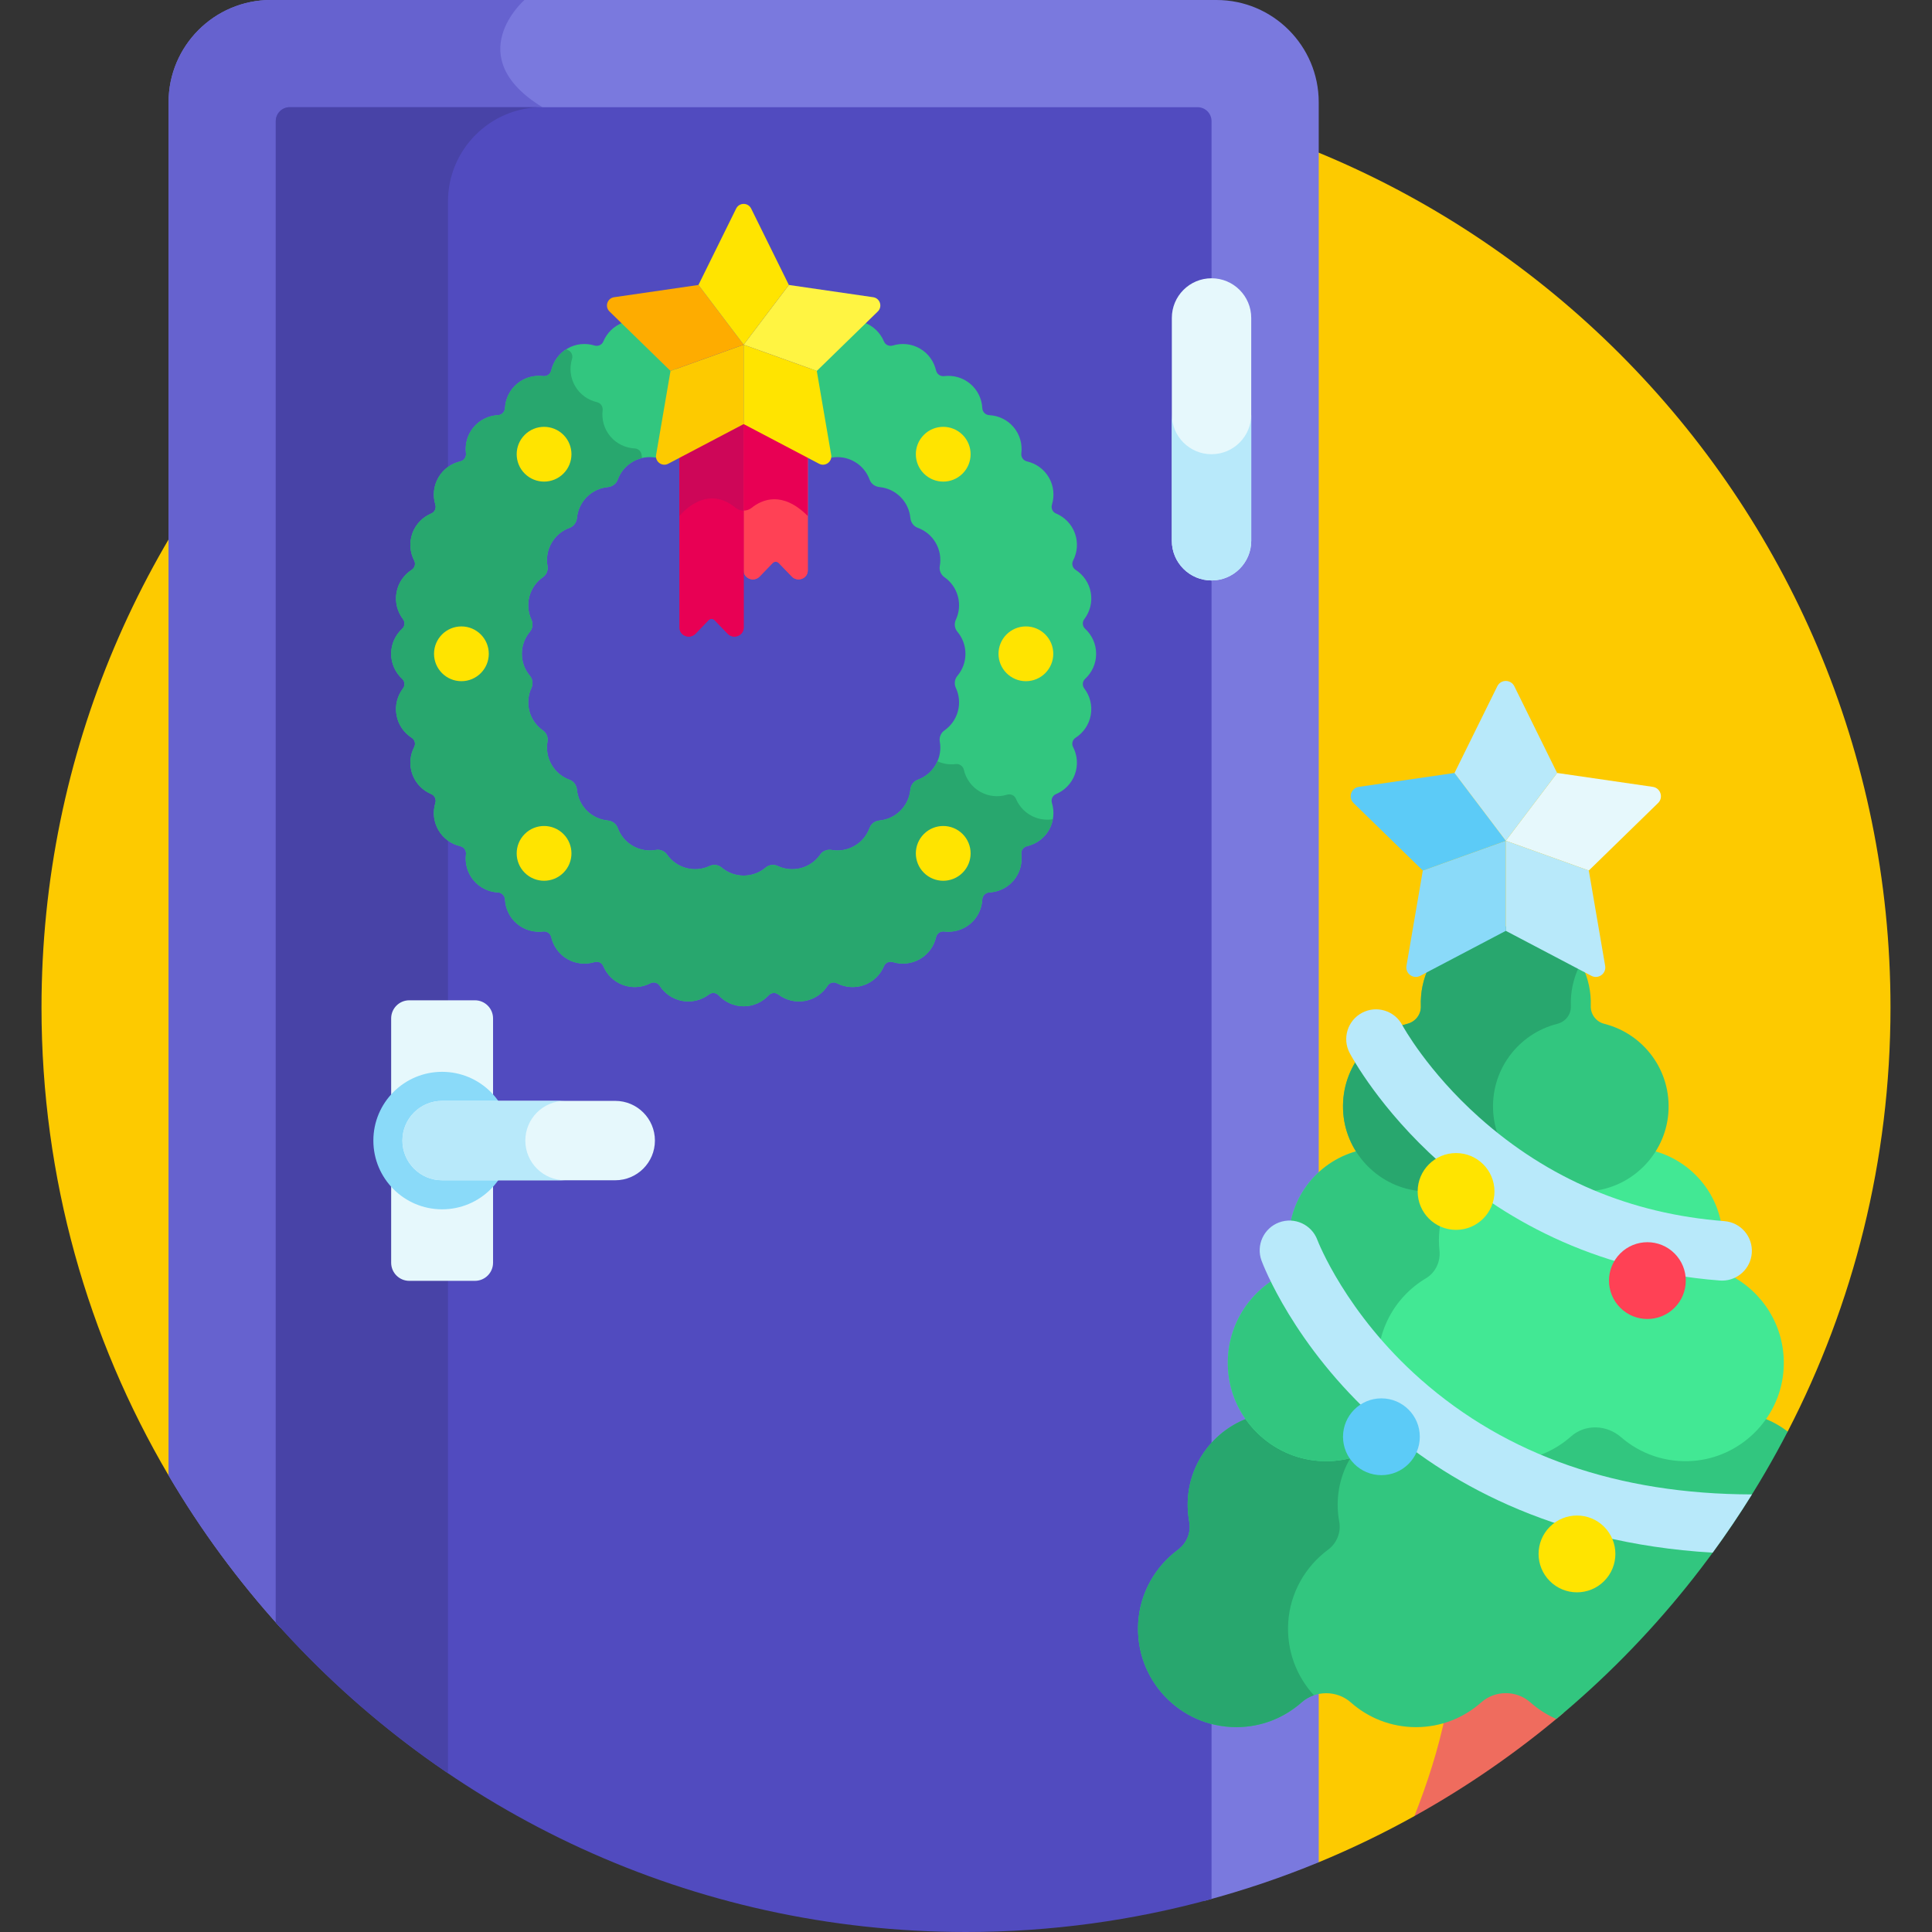 <?xml version="1.0" encoding="UTF-8"?> <svg xmlns="http://www.w3.org/2000/svg" id="Layer_1" height="512" viewBox="0 0 512 512" width="512"><rect x="0" y="0" width="512" height="512" fill="#333333" stroke="none"/><g><path d="m349.475 493.519c8.717-3.602 17.18-7.691 25.357-12.235l98.922-101.907c17.407-33.661 27.246-71.869 27.246-112.377 0-135.31-109.69-245-245-245s-245 109.69-245 245c0 45.252 12.283 87.63 33.675 124.006z" fill="#fdca00"></path><path d="m322.393 0h-250.636c-14.932 0-27.082 12.149-27.082 27.082v363.924c8.502 14.458 18.45 27.964 29.637 40.327l244.968 72.387c10.348-2.762 20.434-6.167 30.196-10.2v-466.438c-.001-14.933-12.15-27.082-27.083-27.082z" fill="#7a79de"></path><path d="m143.729 451.845v-423.438c-21.921-13.466-4.746-28.407-4.746-28.407h-67.226c-14.932 0-27.082 12.149-27.082 27.082v363.924c8.504 14.461 18.457 27.966 29.646 40.329z" fill="#6662cf"></path><path d="m317.371 28.407h-240.591c-2.042 0-3.698 1.656-3.698 3.698v397.864c44.871 50.328 110.187 82.031 182.918 82.031 22.532 0 44.346-3.057 65.069-8.752v-471.143c-.001-2.042-1.656-3.698-3.698-3.698z" fill="#514bbf"></path><g><path d="m118.715 53.421c0-13.815 11.199-25.014 25.014-25.014h-66.949c-2.042 0-3.698 1.656-3.698 3.698v397.864c13.48 15.119 28.816 28.542 45.633 39.945z" fill="#4843a7"></path></g><g><path d="m287.563 179.908c1.795-1.656 2.925-4.024 2.925-6.644s-1.13-4.988-2.925-6.644c-.71-.655-.807-1.758-.221-2.526 1.481-1.942 2.182-4.471 1.727-7.051s-1.978-4.717-4.034-6.035c-.813-.521-1.099-1.592-.656-2.449 1.121-2.17 1.373-4.782.477-7.244-.896-2.462-2.768-4.302-5.022-5.243-.912-.381-1.342-1.409-1.054-2.354.707-2.317.493-4.909-.806-7.16-1.301-2.253-3.441-3.734-5.804-4.279-.986-.228-1.629-1.146-1.506-2.15.295-2.404-.36-4.918-2.03-6.908-1.672-1.992-4.036-3.074-6.456-3.2-1.012-.052-1.805-.846-1.858-1.858-.125-2.421-1.208-4.785-3.2-6.456-1.991-1.67-4.505-2.325-6.909-2.031-1.005.124-1.923-.519-2.15-1.505-.546-2.362-2.027-4.503-4.279-5.804-2.251-1.299-4.843-1.513-7.16-.806-.945.288-1.974-.142-2.354-1.053-.942-2.254-2.781-4.126-5.243-5.022-.359-.131-.722-.23-1.085-.313l-12.975 12.647 3.94 22.977c.025.146.006.264-.025.37.464.155.963.206 1.458.117 2.033-.362 4.198-.04 6.127 1.074s3.291 2.827 3.994 4.769c.403 1.112 1.455 1.845 2.633 1.958 2.025.195 3.997 1.063 5.547 2.615 1.551 1.551 2.42 3.523 2.615 5.547.113 1.178.845 2.23 1.958 2.633 1.942.703 3.655 2.065 4.769 3.993 1.114 1.929 1.436 4.094 1.074 6.127-.201 1.132.283 2.301 1.225 2.958 1.693 1.182 2.996 2.94 3.573 5.092.577 2.151.327 4.326-.548 6.196-.488 1.041-.322 2.296.418 3.175 1.33 1.58 2.133 3.616 2.133 5.843s-.803 4.263-2.133 5.843c-.74.879-.905 2.134-.418 3.175.875 1.87 1.125 4.045.548 6.196-.576 2.151-1.88 3.91-3.573 5.092-.942.658-1.427 1.827-1.225 2.958.362 2.033.039 4.198-1.074 6.127-1.114 1.929-2.827 3.29-4.769 3.993-1.113.403-1.845 1.455-1.958 2.633-.195 2.025-1.063 3.996-2.615 5.547-1.551 1.551-3.522 2.42-5.547 2.615-1.177.113-2.23.845-2.633 1.958-.703 1.942-2.065 3.655-3.994 4.769s-4.094 1.436-6.127 1.074c-1.131-.201-2.301.283-2.958 1.226-1.181 1.693-2.94 2.996-5.091 3.573-2.152.577-4.326.327-6.196-.548-1.041-.487-2.296-.322-3.175.418-1.58 1.33-3.616 2.133-5.843 2.133s-4.263-.803-5.843-2.133c-.879-.74-2.134-.905-3.175-.418-1.87.876-4.044 1.125-6.196.548-2.151-.576-3.91-1.879-5.091-3.573-.658-.943-1.827-1.427-2.958-1.225-2.033.362-4.198.04-6.127-1.074s-3.29-2.827-3.994-4.769c-.403-1.113-1.455-1.844-2.633-1.958-2.025-.195-3.996-1.063-5.547-2.615-1.551-1.551-2.42-3.522-2.615-5.547-.113-1.178-.845-2.23-1.958-2.633-1.942-.703-3.655-2.064-4.769-3.993s-1.436-4.094-1.074-6.127c.201-1.132-.283-2.301-1.226-2.958-1.693-1.182-2.996-2.94-3.573-5.092-.576-2.151-.327-4.326.548-6.196.488-1.041.322-2.295-.418-3.175-1.33-1.58-2.133-3.616-2.133-5.843s.803-4.263 2.133-5.843c.74-.879.905-2.134.418-3.175-.876-1.87-1.124-4.045-.548-6.196s1.88-3.91 3.573-5.092c.943-.658 1.427-1.827 1.226-2.958-.362-2.033-.04-4.198 1.074-6.127s2.827-3.29 4.769-3.993c1.113-.403 1.845-1.455 1.958-2.633.195-2.025 1.063-3.996 2.615-5.547 1.551-1.551 3.522-2.42 5.547-2.615 1.178-.113 2.23-.845 2.633-1.958.703-1.941 2.065-3.655 3.994-4.769s4.094-1.436 6.127-1.074c.495.088.995.038 1.459-.117-.031-.106-.05-.225-.025-.371l3.94-22.977-12.975-12.647c-.363.083-.726.182-1.085.313-2.462.896-4.301 2.768-5.243 5.022-.381.912-1.409 1.342-2.354 1.053-2.317-.706-4.91-.493-7.16.806-2.253 1.301-3.734 3.441-4.279 5.804-.228.986-1.146 1.629-2.15 1.505-2.404-.295-4.918.36-6.909 2.031-1.992 1.672-3.074 4.036-3.2 6.456-.052 1.012-.846 1.805-1.858 1.858-2.421.125-4.785 1.207-6.456 3.2-1.67 1.991-2.325 4.504-2.03 6.908.123 1.005-.519 1.923-1.505 2.15-2.363.546-4.503 2.027-5.804 4.279-1.299 2.251-1.513 4.843-.806 7.16.288.945-.142 1.974-1.054 2.354-2.254.941-4.125 2.781-5.022 5.243-.896 2.462-.645 5.074.477 7.244.443.858.156 1.928-.656 2.449-2.056 1.318-3.579 3.455-4.034 6.035s.246 5.109 1.727 7.051c.585.768.489 1.871-.221 2.526-1.795 1.656-2.925 4.024-2.925 6.644s1.129 4.988 2.925 6.644c.71.654.807 1.758.221 2.526-1.481 1.942-2.182 4.471-1.727 7.051s1.978 4.716 4.034 6.035c.813.521 1.1 1.591.656 2.449-1.121 2.17-1.373 4.782-.477 7.244s2.768 4.302 5.022 5.243c.912.381 1.342 1.409 1.054 2.354-.707 2.317-.493 4.909.806 7.16 1.301 2.253 3.441 3.734 5.804 4.279.986.228 1.628 1.146 1.505 2.15-.295 2.404.36 4.918 2.03 6.908 1.672 1.992 4.036 3.074 6.456 3.2 1.012.052 1.805.846 1.858 1.858.126 2.421 1.208 4.785 3.2 6.456 1.991 1.67 4.505 2.326 6.909 2.031 1.005-.123 1.923.519 2.15 1.505.546 2.363 2.027 4.503 4.279 5.803 2.25 1.3 4.842 1.513 7.16.806.945-.288 1.973.142 2.354 1.053.942 2.254 2.781 4.126 5.243 5.022s5.074.645 7.244-.476c.858-.443 1.928-.157 2.449.656 1.319 2.056 3.455 3.579 6.035 4.035 2.58.455 5.109-.246 7.051-1.727.768-.585 1.871-.489 2.526.221 1.656 1.796 4.024 2.925 6.644 2.925s4.988-1.13 6.644-2.925c.655-.71 1.758-.806 2.526-.221 1.943 1.481 4.471 2.182 7.051 1.727s4.717-1.979 6.035-4.035c.521-.813 1.591-1.099 2.449-.656 2.17 1.121 4.782 1.372 7.244.476s4.301-2.768 5.243-5.022c.381-.912 1.409-1.342 2.354-1.053 2.317.706 4.909.493 7.16-.806 2.253-1.301 3.733-3.441 4.279-5.803.228-.986 1.146-1.629 2.15-1.505 2.404.295 4.918-.36 6.909-2.031 1.992-1.672 3.074-4.036 3.2-6.456.052-1.012.846-1.805 1.858-1.858 2.421-.126 4.785-1.208 6.456-3.2 1.67-1.991 2.326-4.504 2.03-6.908-.123-1.005.519-1.923 1.506-2.15 2.362-.546 4.503-2.027 5.804-4.279 1.299-2.251 1.512-4.842.806-7.16-.288-.945.142-1.973 1.054-2.354 2.253-.941 4.125-2.781 5.022-5.243.896-2.462.645-5.074-.477-7.244-.443-.858-.156-1.928.656-2.449 2.056-1.319 3.579-3.455 4.034-6.035s-.246-5.109-1.727-7.051c-.584-.769-.488-1.872.222-2.526z" fill="#32c67f"></path></g><g><path d="m274.463 216.679c-2.462-.896-4.301-2.768-5.243-5.022-.38-.912-1.409-1.341-2.354-1.053-2.317.706-4.909.493-7.16-.806h-.001c-2.252-1.301-3.733-3.441-4.279-5.804-.228-.986-1.146-1.629-2.15-1.505-1.631.2-3.309-.048-4.843-.743-.135.307-.281.611-.452.909-1.114 1.929-2.827 3.29-4.769 3.993-1.113.403-1.845 1.455-1.958 2.633-.195 2.025-1.063 3.996-2.615 5.547-1.551 1.551-3.522 2.42-5.547 2.615-1.177.113-2.23.845-2.633 1.958-.703 1.942-2.065 3.656-3.994 4.769s-4.094 1.436-6.127 1.074c-1.131-.201-2.3.283-2.958 1.225-1.182 1.693-2.94 2.997-5.092 3.573-2.152.577-4.326.327-6.196-.548-1.041-.487-2.296-.322-3.175.418-1.58 1.33-3.616 2.133-5.843 2.133s-4.263-.803-5.843-2.133c-.879-.74-2.133-.905-3.175-.418-1.87.876-4.044 1.125-6.196.548-2.151-.576-3.91-1.879-5.091-3.573-.658-.943-1.827-1.427-2.958-1.225-2.033.362-4.198.04-6.127-1.074s-3.29-2.827-3.993-4.769c-.403-1.113-1.455-1.844-2.633-1.958-2.025-.195-3.996-1.063-5.547-2.615-1.551-1.551-2.42-3.522-2.615-5.547-.113-1.178-.845-2.23-1.958-2.633-1.942-.703-3.655-2.064-4.769-3.993s-1.436-4.093-1.074-6.127c.201-1.132-.283-2.301-1.225-2.958-1.693-1.182-2.996-2.94-3.573-5.092-.576-2.151-.327-4.326.548-6.196.488-1.041.322-2.295-.418-3.175-1.33-1.58-2.133-3.616-2.133-5.843s.803-4.263 2.133-5.843c.74-.879.906-2.134.418-3.175-.876-1.87-1.124-4.045-.548-6.196s1.88-3.91 3.573-5.092c.942-.658 1.427-1.827 1.225-2.958-.362-2.033-.039-4.198 1.074-6.127 1.114-1.929 2.827-3.29 4.769-3.994 1.112-.403 1.845-1.455 1.958-2.633.195-2.025 1.064-3.996 2.615-5.547s3.522-2.42 5.547-2.615c1.178-.113 2.23-.845 2.633-1.958.703-1.941 2.065-3.655 3.993-4.769.783-.452 1.605-.767 2.441-.966-.03-.23-.058-.461-.071-.693-.052-1.012-.846-1.805-1.858-1.858-2.42-.126-4.784-1.208-6.456-3.2-1.67-1.991-2.325-4.504-2.031-6.908.123-1.005-.519-1.923-1.505-2.15-2.363-.546-4.503-2.027-5.804-4.28-1.299-2.251-1.512-4.842-.806-7.16.288-.945-.142-1.974-1.054-2.354-.162-.068-.318-.15-.476-.227-2.078 1.314-3.457 3.355-3.977 5.607-.227.986-1.146 1.629-2.15 1.505-2.404-.295-4.918.36-6.908 2.03-1.992 1.672-3.074 4.036-3.2 6.457-.053 1.012-.846 1.805-1.858 1.858-2.421.125-4.785 1.207-6.457 3.2-1.67 1.991-2.325 4.504-2.03 6.908.123 1.005-.519 1.923-1.505 2.15-2.363.546-4.503 2.027-5.804 4.28-1.299 2.251-1.512 4.842-.806 7.16.288.945-.142 1.974-1.054 2.355-2.253.941-4.125 2.781-5.022 5.243-.896 2.462-.644 5.074.477 7.244.443.858.156 1.928-.657 2.449-2.056 1.319-3.579 3.455-4.034 6.035s.246 5.109 1.727 7.051c.585.768.489 1.872-.221 2.526-1.796 1.656-2.925 4.024-2.925 6.644s1.129 4.989 2.925 6.644c.71.654.807 1.758.221 2.526-1.481 1.942-2.182 4.471-1.727 7.051s1.979 4.716 4.034 6.035c.813.521 1.1 1.591.657 2.449-1.121 2.17-1.372 4.782-.477 7.244.896 2.462 2.768 4.302 5.022 5.243.912.381 1.342 1.409 1.054 2.355-.707 2.317-.493 4.909.806 7.16 1.301 2.253 3.441 3.734 5.804 4.279.986.228 1.628 1.146 1.505 2.15-.295 2.404.36 4.917 2.03 6.908 1.672 1.992 4.036 3.074 6.457 3.2 1.012.052 1.805.845 1.858 1.858.126 2.421 1.208 4.785 3.2 6.457 1.991 1.67 4.505 2.325 6.908 2.03 1.005-.123 1.923.519 2.15 1.505.546 2.363 2.027 4.503 4.28 5.804 2.25 1.3 4.842 1.512 7.16.806.945-.288 1.973.142 2.354 1.053.942 2.254 2.781 4.126 5.243 5.022s5.074.645 7.244-.476c.858-.443 1.928-.157 2.449.656 1.319 2.056 3.455 3.579 6.035 4.034 2.581.455 5.109-.246 7.051-1.727.768-.585 1.871-.489 2.526.221 1.656 1.796 4.023 2.925 6.644 2.925 2.62 0 4.988-1.13 6.644-2.925.655-.71 1.758-.806 2.526-.221 1.943 1.481 4.471 2.182 7.051 1.727 2.581-.455 4.717-1.979 6.035-4.034.521-.813 1.591-1.1 2.449-.656 2.17 1.121 4.782 1.373 7.244.476 2.462-.896 4.301-2.768 5.243-5.022.381-.912 1.409-1.342 2.355-1.053 2.317.706 4.909.493 7.16-.806 2.253-1.301 3.733-3.441 4.279-5.804.228-.986 1.146-1.629 2.15-1.505 2.404.295 4.918-.36 6.909-2.03 1.992-1.672 3.074-4.036 3.2-6.457.052-1.012.845-1.805 1.858-1.858 2.421-.126 4.785-1.208 6.456-3.2 1.67-1.991 2.326-4.504 2.031-6.908-.123-1.005.519-1.923 1.506-2.15 2.362-.546 4.503-2.027 5.803-4.279.529-.916.869-1.889 1.049-2.876-1.484.248-3.049.135-4.558-.415z" fill="#28a76e"></path></g><g fill="#ffe400"><path d="m129.534 173.264c0 4.008-3.249 7.257-7.257 7.257s-7.257-3.249-7.257-7.257 3.249-7.257 7.257-7.257c4.008-.001 7.257 3.248 7.257 7.257z"></path><path d="m279.13 173.264c0 4.008-3.249 7.257-7.257 7.257s-7.257-3.249-7.257-7.257 3.249-7.257 7.257-7.257 7.257 3.248 7.257 7.257z"></path><path d="m149.316 221.022c2.834 2.834 2.834 7.429 0 10.263s-7.429 2.834-10.263 0-2.834-7.429 0-10.263 7.429-2.834 10.263 0z"></path><path d="m255.097 115.242c2.834 2.834 2.834 7.429 0 10.263s-7.429 2.834-10.263 0-2.834-7.429 0-10.263c2.834-2.835 7.429-2.835 10.263 0z"></path><path d="m244.834 221.022c2.834-2.834 7.429-2.834 10.263 0s2.834 7.429 0 10.263-7.429 2.834-10.263 0-2.834-7.429 0-10.263z"></path><path d="m139.053 115.242c2.834-2.834 7.429-2.834 10.263 0s2.834 7.429 0 10.263-7.429 2.834-10.263 0-2.834-7.429 0-10.263z"></path></g><path d="m213.64 120.169-16.565-8.709v39.665c0 .094.005.187.013.279.191 2.053 2.79 2.864 4.22 1.38l3.447-3.577c.446-.463 1.188-.463 1.634 0l3.447 3.577c1.431 1.484 4.029.673 4.22-1.38.009-.092.013-.185.013-.279v-30.804c-.143-.035-.288-.078-.429-.152z" fill="#ff4155"></path><path d="m213.64 120.169-16.565-8.709v39.665c0 .094.005.187.013.279.191 2.053 2.79 2.864 4.22 1.38l3.447-3.577c.446-.463 1.188-.463 1.634 0l3.447 3.577c1.431 1.484 4.029.673 4.22-1.38.009-.092.013-.185.013-.279v-30.804c-.143-.035-.288-.078-.429-.152z" fill="#ff4155"></path><path d="m180.51 120.169c-.141.074-.285.117-.428.152v45.957c0 .094.004.187.013.279.191 2.052 2.79 2.864 4.22 1.38l3.446-3.577c.446-.463 1.188-.463 1.635 0l3.447 3.577c1.43 1.485 4.029.673 4.22-1.38.008-.092.013-.185.013-.279v-54.818z" fill="#e80054"></path><path d="m180.51 120.169c-.141.074-.285.117-.428.152v45.957c0 .094.004.187.013.279.191 2.052 2.79 2.864 4.22 1.38l3.446-3.577c.446-.463 1.188-.463 1.635 0l3.447 3.577c1.43 1.485 4.029.673 4.22-1.38.008-.092.013-.185.013-.279v-54.818z" fill="#e80054"></path><path d="m125.861 265.089h-17.395c-2.653 0-4.804 2.151-4.804 4.804v64.741c0 2.653 2.151 4.804 4.804 4.804h17.395c2.653 0 4.804-2.151 4.804-4.804v-64.741c0-2.653-2.151-4.804-4.804-4.804z" fill="#e6f8fc"></path><circle cx="117.164" cy="302.264" fill="#8adaf9" r="18.219"></circle><g><path d="m321.068 153.828c-5.811 0-10.521-4.711-10.521-10.521v-59.042c0-5.81 4.71-10.521 10.521-10.521s10.521 4.711 10.521 10.521v59.042c0 5.81-4.71 10.521-10.521 10.521z" fill="#e6f8fc"></path></g><path d="m321.068 120.373c-5.811 0-10.521-4.711-10.521-10.521v33.455c0 5.81 4.71 10.521 10.521 10.521s10.521-4.711 10.521-10.521v-33.455c0 5.81-4.71 10.521-10.521 10.521z" fill="#b8e9fa"></path><g><path d="m163.038 312.784h-45.874c-5.811 0-10.521-4.711-10.521-10.521s4.711-10.521 10.521-10.521h45.874c5.811 0 10.521 4.711 10.521 10.521s-4.711 10.521-10.521 10.521z" fill="#e6f8fc"></path></g><path d="m139.218 302.263c0-5.81 4.71-10.521 10.521-10.521h-32.576c-5.811 0-10.521 4.711-10.521 10.521s4.71 10.521 10.521 10.521h32.576c-5.811 0-10.521-4.711-10.521-10.521z" fill="#b8e9fa"></path><path d="m414.4 453.892c-3.283-1.126-6.281-2.864-8.823-5.119-3.689-3.272-9.354-3.272-13.043 0-2.695 2.39-5.899 4.21-9.416 5.323-1.881 9.348-4.928 18.679-8.286 27.187 14.103-7.837 27.35-17.025 39.568-27.391z" fill="#ef6c5e"></path><path d="m473.754 379.376c-2.07-1.59-4.388-2.868-6.891-3.736-4.402 5.398-10.898 9.035-18.182 9.585-7.318.553-14.055-1.92-19.095-6.297-3.803-3.302-9.484-3.525-13.251-.183-4.598 4.078-10.648 6.556-17.28 6.556-6.631 0-12.681-2.477-17.279-6.556-3.768-3.342-9.448-3.119-13.251.183-5.04 4.376-11.777 6.849-19.094 6.297-7.286-.55-13.782-4.188-18.184-9.587-9.6 3.303-16.501 12.405-16.501 23.126 0 1.534.142 3.034.413 4.489.528 2.832-.642 5.713-2.957 7.429-6.008 4.454-10.066 11.422-10.562 19.267-.959 15.164 11.056 27.763 26.014 27.763 6.631 0 12.681-2.477 17.279-6.556 3.664-3.25 9.379-3.25 13.043 0 4.599 4.078 10.648 6.556 17.279 6.556s12.681-2.477 17.28-6.556c3.689-3.272 9.354-3.272 13.043 0 2.031 1.801 4.345 3.288 6.867 4.389 25.199-20.932 46.132-46.82 61.309-76.169z" fill="#32c67f"></path><g><path d="m341.392 429.949c.496-7.845 4.554-14.813 10.562-19.267 2.315-1.716 3.485-4.596 2.957-7.428-.271-1.455-.413-2.955-.413-4.488 0-5.531 1.847-10.623 4.944-14.718-3.122 1.005-6.498 1.443-10.011 1.178-7.285-.55-13.782-4.188-18.184-9.587-9.599 3.303-16.501 12.406-16.501 23.126 0 1.533.142 3.033.413 4.488.528 2.832-.642 5.712-2.957 7.428-6.008 4.454-10.066 11.422-10.562 19.267-.959 15.165 11.056 27.763 26.014 27.763 6.631 0 12.681-2.477 17.279-6.556.971-.861 2.088-1.487 3.27-1.892-4.611-5.022-7.283-11.855-6.811-19.314z" fill="#28a76e"></path></g><path d="m459.988 338.769c-2.525-1.505-3.952-4.367-3.613-7.287.229-1.973.222-4.017-.055-6.108-1.342-10.119-9.006-18.266-18.711-20.535-3.801 5.005-9.622 8.414-16.202 8.913-6.337.48-12.17-1.661-16.534-5.452-3.356-2.916-8.278-2.915-11.634 0-4.363 3.79-10.196 5.932-16.533 5.452-6.581-.499-12.402-3.907-16.203-8.912-10.844 2.507-18.93 12.217-18.93 23.822 0 .909.051 1.806.148 2.689.328 2.969-1.033 5.888-3.598 7.418-8.31 4.954-13.632 14.396-12.611 24.985 1.203 12.473 11.424 22.459 23.919 23.402 7.318.552 14.054-1.92 19.094-6.297 3.803-3.302 9.483-3.525 13.251-.183 4.599 4.078 10.648 6.556 17.279 6.556s12.681-2.477 17.279-6.556c3.768-3.342 9.448-3.119 13.251.183 5.041 4.377 11.777 6.849 19.095 6.296 12.495-.944 22.716-10.93 23.918-23.403 1.022-10.587-4.3-20.029-12.61-24.983z" fill="#42e894"></path><g><path d="m365.264 363.754c-1.021-10.589 4.301-20.031 12.611-24.985 2.566-1.53 3.927-4.449 3.598-7.418-.097-.883-.148-1.781-.148-2.69 0-6.678 2.687-12.719 7.026-17.13-3.475 1.7-7.448 2.538-11.646 2.22-6.581-.499-12.402-3.907-16.203-8.912-10.843 2.507-18.93 12.217-18.93 23.822 0 .909.051 1.806.148 2.69.328 2.969-1.033 5.888-3.598 7.418-8.31 4.954-13.632 14.396-12.611 24.985 1.203 12.473 11.424 22.459 23.919 23.402 7.318.552 14.054-1.92 19.094-6.297 1.069-.928 2.287-1.603 3.568-2.034-3.759-4.058-6.27-9.29-6.828-15.071z" fill="#32c67f"></path></g><path d="m425.173 271.33c-2.196-.553-3.683-2.522-3.604-4.785.128-3.683-.674-7.208-2.174-10.362l-20.339-10.693-20.339 10.693c-1.511 3.178-2.313 6.732-2.17 10.443.086 2.232-1.437 4.158-3.602 4.703-10.346 2.603-17.852 12.35-16.961 23.692.862 10.961 9.76 19.831 20.723 20.662 6.337.48 12.17-1.661 16.533-5.452 3.355-2.915 8.278-2.915 11.634 0 4.363 3.791 10.197 5.932 16.533 5.452 10.963-.832 19.861-9.702 20.722-20.663.89-11.34-6.613-21.085-16.956-23.69z" fill="#32c67f"></path><g><path d="m395.735 295.02c-.892-11.342 6.615-21.089 16.961-23.692 2.166-.545 3.688-2.471 3.602-4.703-.143-3.71.659-7.265 2.17-10.443l.463-.243-19.876-10.449-20.34 10.693c-1.511 3.178-2.313 6.733-2.17 10.443.086 2.231-1.437 4.158-3.602 4.703-10.346 2.603-17.852 12.35-16.961 23.692.862 10.961 9.76 19.831 20.723 20.662 6.337.48 12.17-1.661 16.533-5.452 2.39-2.077 5.574-2.666 8.422-1.784-3.328-3.609-5.52-8.28-5.925-13.427z" fill="#28a76e"></path></g><path d="m421.052 230.7 18.35-17.887c1.492-1.454.669-3.987-1.393-4.287l-25.36-3.685-13.595 17.966z" fill="#e6f8fc"></path><path d="m377.059 230.7-4.332 25.257c-.352 2.053 1.803 3.619 3.646 2.649l22.682-11.925v-23.874z" fill="#8adaf9"></path><path d="m385.461 204.841-25.359 3.685c-2.062.299-2.885 2.833-1.393 4.287l18.35 17.887 21.997-7.892z" fill="#5ccbf7"></path><path d="m412.65 204.841-11.341-22.98c-.922-1.868-3.585-1.868-4.507 0l-11.341 22.98 13.595 17.966z" fill="#b8e9fa"></path><path d="m421.052 230.7-21.997-7.892v23.874l22.682 11.925c1.844.969 3.999-.596 3.647-2.649z" fill="#b8e9fa"></path><g><path d="m456.383 339.373c-.203 0-.407-.007-.613-.023-68.241-5.241-96.905-58.043-98.092-60.288-2.037-3.853-.564-8.628 3.289-10.664 3.847-2.035 8.615-.568 10.656 3.273.139.258 6.648 12.182 20.385 24.452 18.288 16.336 40.148 25.585 64.971 27.492 4.345.333 7.597 4.126 7.263 8.471-.317 4.14-3.775 7.287-7.859 7.287z" fill="#b8e9fa"></path></g><path d="m464.286 396.036c-35.43-.069-64.911-10.284-87.807-30.498-19.874-17.546-27.22-36.567-27.359-36.932-1.512-4.078-6.041-6.163-10.124-4.66-4.09 1.505-6.185 6.04-4.679 10.131.334.907 8.443 22.463 31.056 42.705 17.044 15.255 45.37 32.155 88.499 34.689 3.66-5.005 7.134-10.153 10.414-15.435z" fill="#b8e9fa"></path><circle cx="385.872" cy="315.749" fill="#ffe400" r="10.177"></circle><path d="m429.379 332.177c3.974-3.974 10.418-3.974 14.392 0s3.974 10.418 0 14.392-10.418 3.974-14.392 0-3.974-10.418 0-14.392z" fill="#ff4155"></path><circle cx="366.088" cy="380.756" fill="#5ccbf7" r="10.177"></circle><path d="m410.72 404.611c3.974-3.974 10.418-3.974 14.392 0s3.974 10.418 0 14.392c-3.974 3.975-10.418 3.975-14.392 0-3.974-3.974-3.974-10.417 0-14.392z" fill="#ffe400"></path><path d="m180.081 120.321v16.427s6.815-8.804 14.772-2.227c.642.53 1.433.795 2.222.794v-23.855l-16.565 8.709c-.141.074-.285.117-.429.152z" fill="#ce0658"></path><path d="m213.64 120.169-16.565-8.709v23.855c.75-.001 1.499-.241 2.117-.736 2.795-2.239 8.158-4.551 14.877 2.168v-16.427c-.143-.034-.288-.077-.429-.151z" fill="#e80054"></path><path d="m216.458 98.304 16.17-15.762c1.314-1.281.589-3.513-1.227-3.777l-22.347-3.247-11.98 15.832z" fill="#fff442"></path><path d="m177.692 98.304-3.817 22.256c-.31 1.809 1.589 3.189 3.213 2.335l19.987-10.508v-21.037z" fill="#fdca00"></path><path d="m185.095 75.518-22.346 3.247c-1.817.264-2.542 2.496-1.227 3.777l16.17 15.762 19.383-6.955z" fill="#feac00"></path><path d="m209.055 75.518-9.994-20.25c-.812-1.646-3.159-1.646-3.972 0l-9.994 20.25 11.98 15.832z" fill="#ffe400"></path><path d="m216.458 98.304-19.383-6.955v21.038l19.987 10.508c1.625.854 3.524-.526 3.213-2.335z" fill="#ffe400"></path></g></svg> 